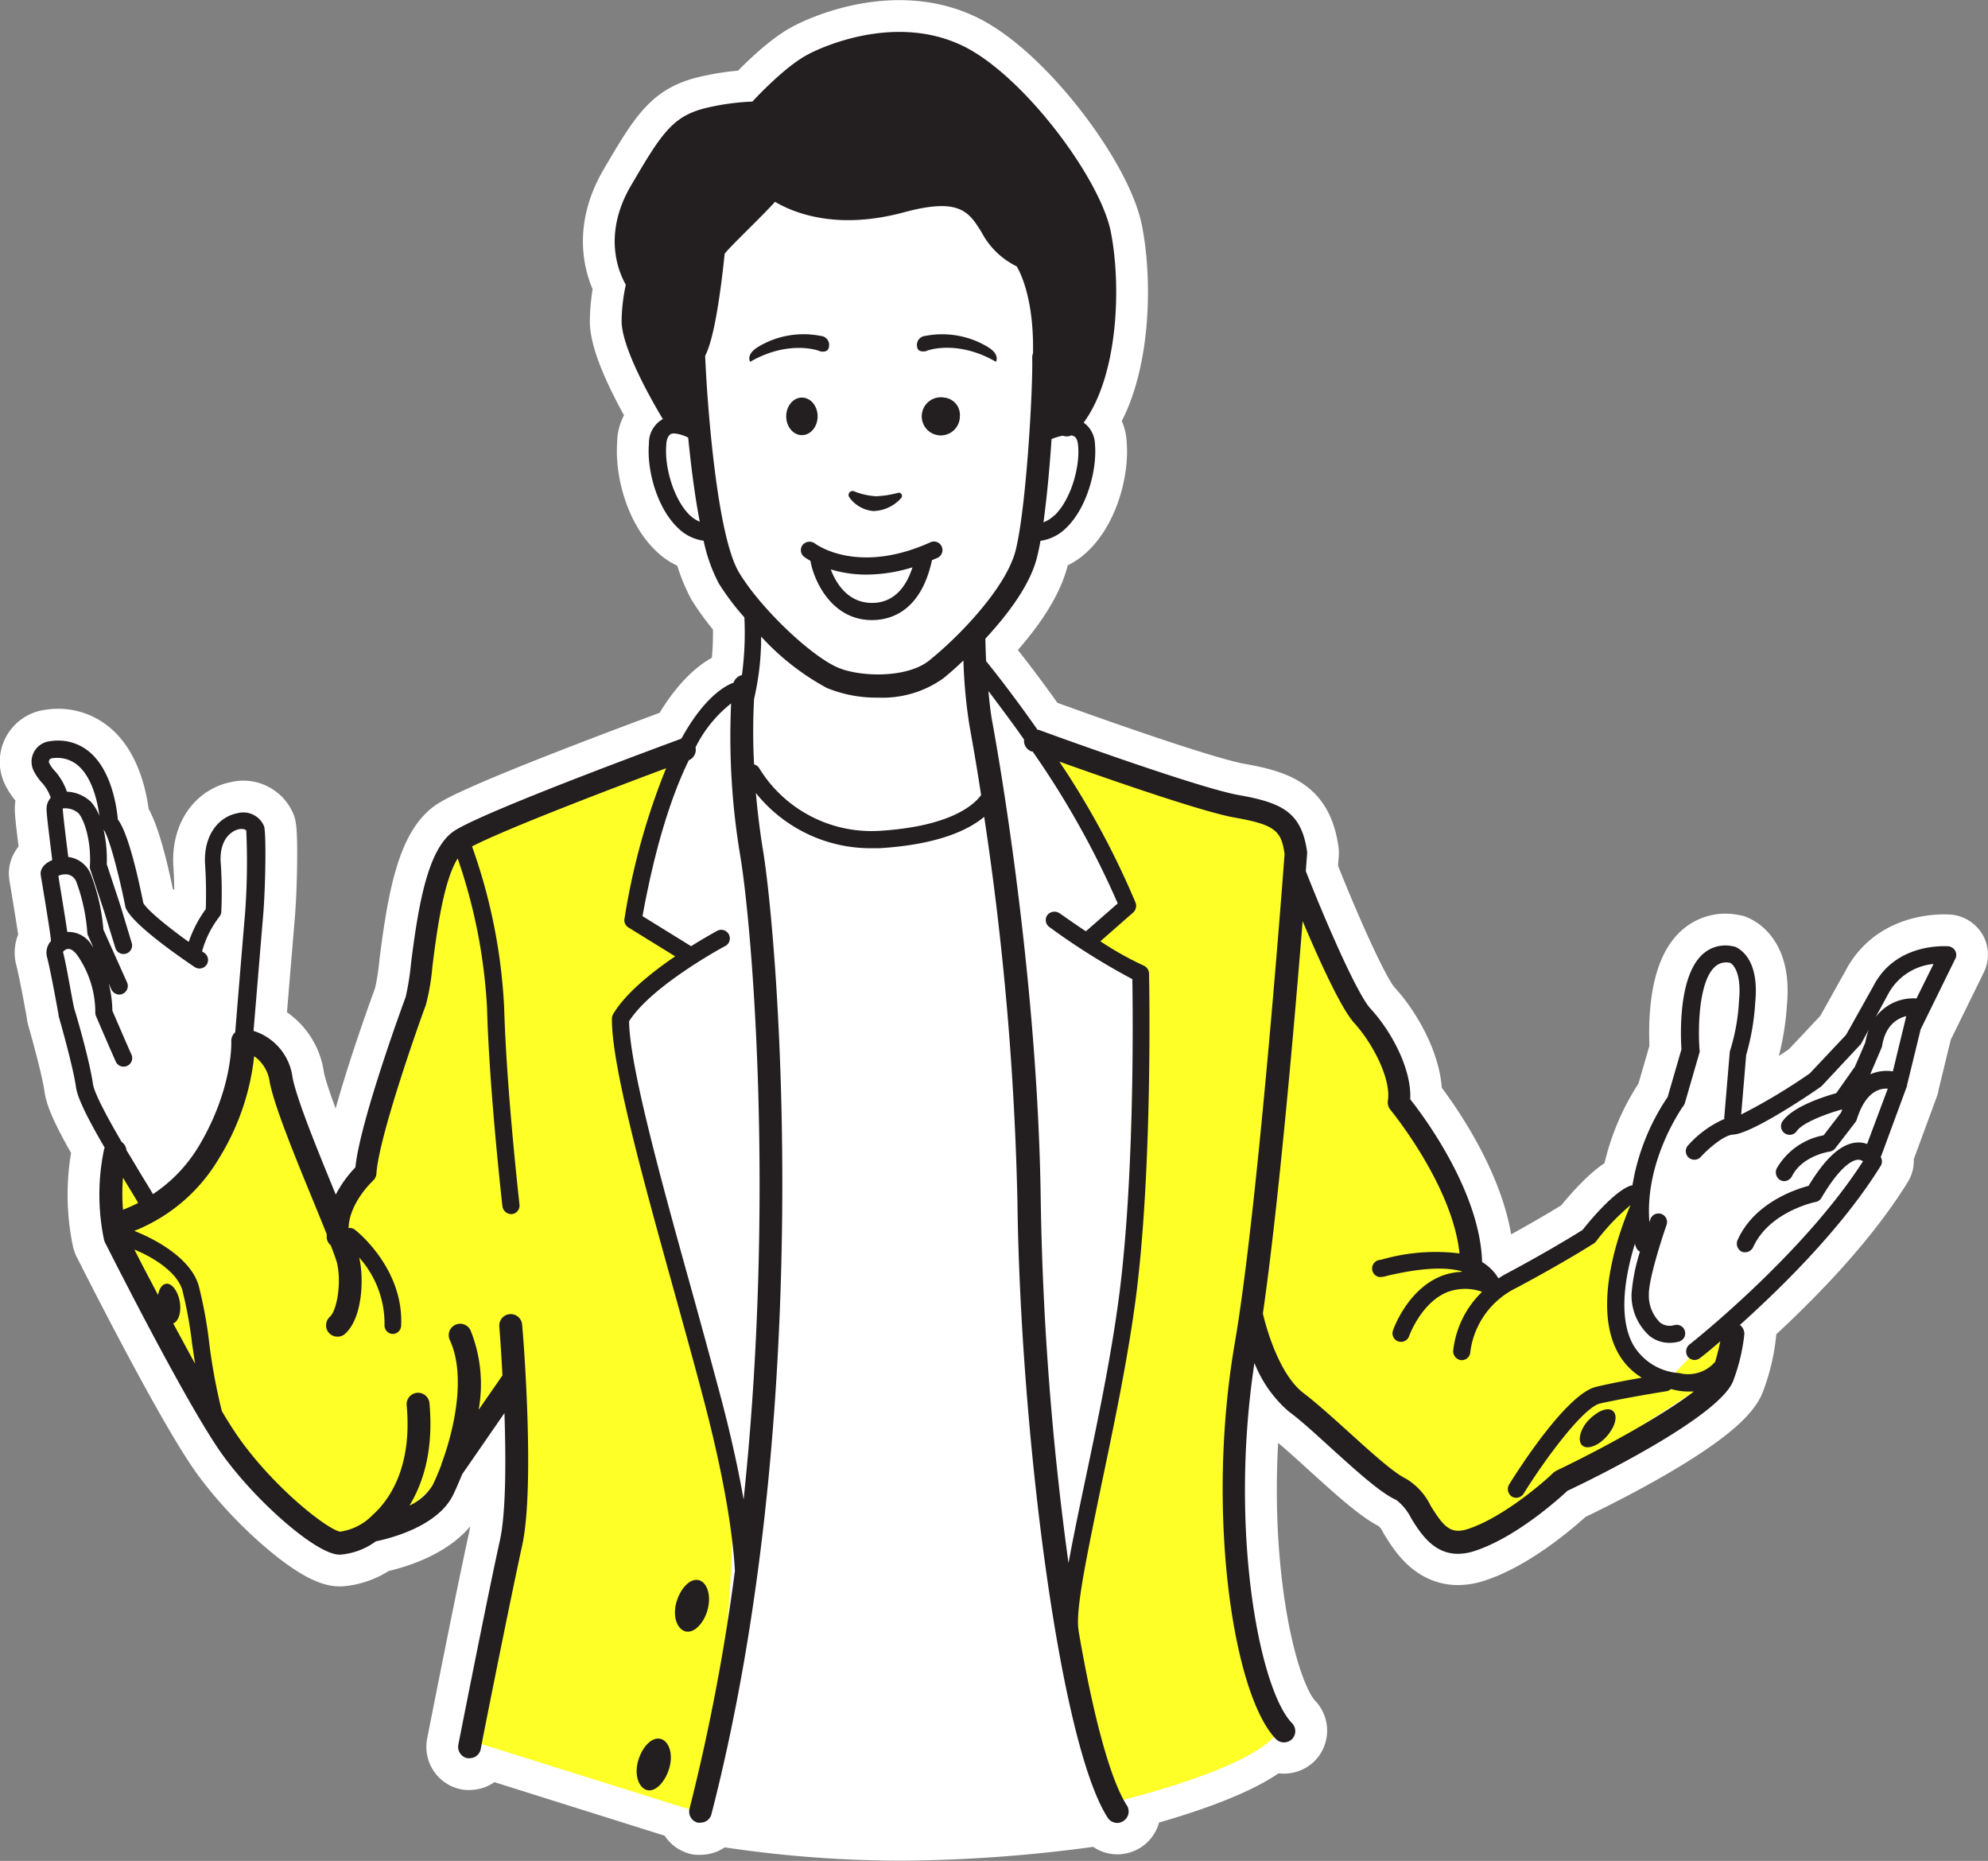 <svg xmlns="http://www.w3.org/2000/svg" viewBox="0 0 219 204.97"><rect x="0" y="0" width="219" height="204.97" fill="#808080" stroke="none"/><defs><style>.cls-1,.cls-2{fill:#fff;}.cls-1{stroke:#fff;stroke-linejoin:round;stroke-width:7px;}.cls-3{fill:#ffff28;}.cls-4{fill:#231f20;}</style></defs><title>アセット 8</title><g id="レイヤー_2" data-name="レイヤー 2"><g id="イラスト差し替え"><path class="cls-1" d="M215.38,104.71a1,1,0,0,0-.74-.48c-.24,0-5.79-.45-8.27,4.39l-3,5.36-4,4.25a64.65,64.65,0,0,1-7.56,4.53l.55-6.55a26.45,26.45,0,0,0,1-5.81c.5-5.09-2-6-2.26-6.14l-.09,0a3.71,3.71,0,0,0-3.39.8c-2.79,2.43-2.48,9.14-2.39,10.53l-1.52,5.24a24.46,24.46,0,0,0-3.88,9.74.86.86,0,0,0-.27,0c-1.85.69-4.59,4.05-5.22,4.85-.65.41-3.63,2.26-8.27,4.74q-.54.3-1,.6a5.17,5.17,0,0,0-1.8-1.8c-.22-7.7-6.38-16-7.92-17.93.18-3.23-2-7.42-4.39-10-1.52-1.68-5.05-9.89-7.06-15,0,0,0-.07-.05-.11.08-1.14.13-1.8.14-1.85h0s0-.06,0-.09V93.8h0c-.62-4.33-2.74-5.38-7.55-6.23-4.52-.79-21.86-7.11-22-7.18l-.14,0c-2.6-3.72-4.79-6.48-5.67-7.57-.05-1.07-.07-2-.08-2.47,2.51-2.72,5-6,5.72-9.1.12-.48.24-1.05.35-1.68a5,5,0,0,0,2.81-1.4c2.32-2.21,3.45-6.45,3.19-9.28a3,3,0,0,0-1.24-2.34c3.83-5.23,4.14-15.11,3-20.95-1.14-6-10-17.8-16.73-20.74C98.05,1.47,89.9,5.5,89,6c-2.26,1.18-5.1,4.1-6.12,5.19a26.11,26.11,0,0,0-5.45.79c-3.4.94-4.62,2.81-8,8.6-3,5.26-1.32,9.33-.49,10.78a19.85,19.85,0,0,0-.46,3.86c-.11,3,3.5,9.21,4.54,10.94a3,3,0,0,0-1.53,2.71c-.26,2.83.86,7.07,3.19,9.28a5,5,0,0,0,2.83,1.41,18.15,18.15,0,0,0,1.66,4.68A27.63,27.63,0,0,0,82,68a34.54,34.54,0,0,1-.27,6.36,1.26,1.26,0,0,0-.92.84c-.47.15-3,1.15-5.75,6.16h0c-.85.32-21,7.71-24.88,10.07-3,1.83-4.06,8-4.9,14.67a29,29,0,0,1-.59,3.71c-.05.14-5,13.5-5.54,18.77a12.85,12.85,0,0,0-2.16,3c-1.92-4.67-4.29-10.45-4.76-12.88a6.19,6.19,0,0,0-4.3-5.15c.34-4.1.87-10.47,1.07-12.85.25-3,.34-8.93.09-9.69a2.47,2.47,0,0,0-2.92-1.44c-1.87.34-3.7,2.14-3.59,5.45a50.38,50.38,0,0,1,.09,5.11,13.46,13.46,0,0,0-1.88,3.62c-2.38-1.71-4.56-3.5-5-4.28-1.28-6.34-2.23-8.45-2.81-9.21-.11-1.27-.65-5.35-3.12-7.43a5.37,5.37,0,0,0-4.33-1.19A2.27,2.27,0,0,0,3.76,85a6,6,0,0,0,.93,1.29,4.82,4.82,0,0,1,.9,1.58,1.82,1.82,0,0,0-.46,1.25c0,.72.43,4,.63,5.62-.87.35-1.37,1-1.27,1.61,0,.12.09.59.2,1.24.24,1.48.89,5.36.92,6,0,0,0,0,0,.07a1.9,1.9,0,0,0-.45,1.68c.42,1.53,1.28,6.38,1.29,6.43s0,.07,0,.1,1.6,5.54,1.92,7.88c.17,1.27,1.45,3.73,3.16,6.66a1.29,1.29,0,0,0-.07.21,24.34,24.34,0,0,0,0,9.94,2.31,2.31,0,0,0,.1.28c.38.74,9.19,18.29,13.06,23.55,3.66,5,9.61,10.2,12.26,10.78a2.37,2.37,0,0,0,.61.07,7.66,7.66,0,0,0,3.92-1.47c1.38-.28,6.77-1.57,8.5-5.1.31-.63.64-1.41,1-2.27l4.66-6.75c.17,5.1.18,11-.51,14.06-1.41,6.4-4.54,22.31-4.57,22.47a1.27,1.27,0,0,0,1,1.48,1,1,0,0,0,.24,0,1.24,1.24,0,0,0,1.23-1l.1-.47,22.9,7.2a1.25,1.25,0,0,0,.91,1.41,1.75,1.75,0,0,0,.32,0,1.25,1.25,0,0,0,1.21-1l0-.09a128.59,128.59,0,0,0,20.94,1.74,159.72,159.72,0,0,0,22.42-1.75,5.3,5.3,0,0,0,.28.47,1.26,1.26,0,0,0,1.05.58,1.28,1.28,0,0,0,.68-.2,1.25,1.25,0,0,0,.38-1.74c-.12-.2-.25-.41-.37-.64,4-1,13.59-3.75,16.55-6.95a1.79,1.79,0,0,0,.22.25,1.22,1.22,0,0,0,.9.39,1.29,1.29,0,0,0,.88-.35,1.26,1.26,0,0,0,0-1.78c-3.6-3.74-6.93-21.23-4.13-39.66a13.74,13.74,0,0,0,3.8,5.36c1.37,1,3.13,2.64,4.83,4.18,2.73,2.47,5.31,4.8,7,5.55a5.75,5.75,0,0,1,1.63,2c1,1.62,2.44,3.93,5.16,3.93a5.92,5.92,0,0,0,1.88-.33c4.54-1.49,9.27-5.76,10.18-6.61,4.24-2,17.15-8.52,18.32-12.27a20.52,20.52,0,0,0,1.17-5,1.23,1.23,0,0,0-.49-1c4.44-4,11.22-10.58,15.52-17.54a.93.93,0,0,0,0-.94l0-.07a.76.76,0,0,0,.09-.18l2.8-7.6a0,0,0,0,1,0,0s0,0,0-.08l1.5-6.15,3.78-7.7A.94.94,0,0,0,215.38,104.71ZM46.59,164.79l.14-.13Z"/><path class="cls-2" d="M77.19,199.51s5.33-27.33,5.94-33.64,2.44-46.34.54-64.54L80.85,85.11h2s5.81,8,12.35,7.37c0,0,9.46.56,14.17-5.18,0,0,3,23.3,3.45,30.65s1.16,29.75,1.83,36.32,4.21,30.51,4.52,32,4,13.23,4,13.23a157.63,157.63,0,0,1-23.75,2A125.35,125.35,0,0,1,77.19,199.51Z"/><path class="cls-3" d="M51.1,191.5s4-20.37,4.56-24.13,0-15.06,0-15.06l-4.56,6.61s-3.51,7.35-10.78,9.58c0,0-1.92,2.26-3.77,1.36s-10.48-7.39-15.91-17.48-8.8-17.49-8.8-17.49l.25-8.07,3.52,5.94s5.62-3.24,7.27-6.75,3.26-11.36,3.26-11.36S29,114.36,30,118s6.6,18.24,6.6,18.24l3-7.05,5.51-18.9s.48-15.63,5-17.75,24.67-9.95,24.67-9.95S70.18,94,69.55,101.33l5.78,3.83s-6.88,4.31-7.59,7,8.82,37,8.82,37l4.16,18.4s-.3,21-4.16,31.93Z"/><path class="cls-3" d="M183.65,152.09s-7.33-.85-6.28-8.52,2.68-10.81,2.68-10.81l-.68-1.28L173,137.06l-9,5.48-2.5-3.13s-.59-8.08-8-18a16.57,16.57,0,0,0-4-9.59c-2.41-2.59-5.41-9-7.28-13.39a19.2,19.2,0,0,0,0-4.5c-1-2.88-2.32-4.93-5-5.17s-23.79-7.24-23.79-7.24,9.53,15.65,10.2,18.21l-3.92,4.42,5.33,3s-.52,29.39-1.41,35.33S117.24,178,117.24,178s2.24,13.75,4.76,20.67c0,0,16.1-3.64,18.85-8,0,0-5.94-12.33-5.5-24.08.22-5.87.88-12.79,1.49-18.25l1.93,1.26s-.49,1.55,3.42,4.9,12.55,10.39,12.55,10.39,2.26,7.78,7.91,4.32a77.94,77.94,0,0,0,8.69-6l17.84-11.59.75-6Z"/><path class="cls-4" d="M215.38,104.71a1,1,0,0,0-.74-.48c-.24,0-5.79-.45-8.27,4.39l-3,5.36-4,4.25a64.65,64.65,0,0,1-7.56,4.53l.55-6.55a26.45,26.45,0,0,0,1-5.81c.5-5.09-2-6-2.26-6.14l-.09,0a3.71,3.71,0,0,0-3.39.8c-2.79,2.43-2.48,9.14-2.39,10.52l-1.52,5.25a24.47,24.47,0,0,0-3.88,9.73.88.88,0,0,0-.27.06c-1.85.69-4.59,4.05-5.22,4.85-.65.41-3.63,2.27-8.27,4.75-.36.19-.7.39-1,.59a5.17,5.17,0,0,0-1.8-1.8c-.22-7.7-6.38-16-7.92-17.93.18-3.23-2-7.42-4.39-10-1.52-1.68-5.05-9.89-7.06-15,0,0,0-.07-.05-.11.08-1.14.13-1.8.14-1.85h0s0-.06,0-.09V93.8h0c-.62-4.33-2.74-5.38-7.55-6.23-4.52-.79-21.86-7.11-22-7.18l-.14,0c-2.6-3.72-4.79-6.48-5.67-7.57-.05-1.07-.07-2-.08-2.47,2.51-2.72,5-6,5.72-9.1.12-.48.24-1.05.35-1.68a5,5,0,0,0,2.81-1.4c2.32-2.21,3.45-6.45,3.19-9.28a3,3,0,0,0-1.24-2.34c3.83-5.23,4.14-15.11,3-20.95-1.14-6-10-17.8-16.73-20.74C98.05,1.47,89.9,5.5,89,6c-2.26,1.18-5.1,4.1-6.12,5.19a26.11,26.11,0,0,0-5.45.79c-3.4.94-4.62,2.81-8,8.6-3,5.26-1.32,9.33-.49,10.78a19.85,19.85,0,0,0-.46,3.86c-.11,3,3.5,9.21,4.54,10.94a3,3,0,0,0-1.53,2.71c-.26,2.83.86,7.07,3.19,9.28a5,5,0,0,0,2.83,1.41,18.15,18.15,0,0,0,1.66,4.68A27.63,27.63,0,0,0,82,68a34.54,34.54,0,0,1-.27,6.36,1.26,1.26,0,0,0-.92.84c-.47.15-3,1.15-5.75,6.16h0c-.85.32-21,7.71-24.88,10.07-3,1.83-4.06,8-4.9,14.67a29,29,0,0,1-.59,3.71c-.05.14-5,13.5-5.54,18.77a12.85,12.85,0,0,0-2.16,3c-1.92-4.67-4.29-10.45-4.76-12.88a6.19,6.19,0,0,0-4.3-5.15c.34-4.1.87-10.47,1.07-12.85.25-3,.34-8.93.09-9.69a2.47,2.47,0,0,0-2.92-1.44c-1.87.34-3.7,2.14-3.59,5.45a50.38,50.38,0,0,1,.09,5.11,13.46,13.46,0,0,0-1.88,3.62c-2.38-1.71-4.56-3.5-5-4.28-1.28-6.34-2.23-8.45-2.81-9.21-.11-1.27-.65-5.35-3.12-7.43a5.37,5.37,0,0,0-4.33-1.19A2.27,2.27,0,0,0,3.76,85a6,6,0,0,0,.93,1.29,4.82,4.82,0,0,1,.9,1.58,1.82,1.82,0,0,0-.46,1.25c0,.72.43,4,.63,5.62-.87.35-1.37,1-1.27,1.61,0,.12.09.59.2,1.24.24,1.48.89,5.36.92,6,0,0,0,0,0,.07a1.9,1.9,0,0,0-.45,1.68c.42,1.53,1.28,6.38,1.29,6.43s0,.07,0,.1,1.6,5.54,1.92,7.87c.17,1.28,1.45,3.74,3.16,6.67a1.29,1.29,0,0,0-.07.21,24.34,24.34,0,0,0,0,9.94,2.31,2.31,0,0,0,.1.28c.38.74,9.19,18.28,13.06,23.55,3.66,5,9.61,10.2,12.26,10.78a2.37,2.37,0,0,0,.61.07,7.66,7.66,0,0,0,3.92-1.47c1.38-.28,6.77-1.57,8.5-5.1.31-.63.64-1.41,1-2.28l4.66-6.74c.17,5.1.18,11-.51,14.06-1.41,6.4-4.54,22.31-4.57,22.47a1.27,1.27,0,0,0,1,1.48,1,1,0,0,0,.24,0,1.24,1.24,0,0,0,1.23-1c0-.16,3.16-16,4.56-22.42,1.45-6.58.09-23.58,0-24.3a1.26,1.26,0,1,0-2.51.21c0,.06.18,2.27.34,5.36a1,1,0,0,0-.12.16l-2.5,3.61a15.9,15.9,0,0,0-.88-8.71,1.26,1.26,0,1,0-2.29,1.05c1.74,3.77.59,9.56-.94,13.66l0,.06c-.31.81-.63,1.56-.94,2.21a5.74,5.74,0,0,1-2.57,2.28c1.48-2.43,2.68-6.06,2.2-11.28a1.26,1.26,0,0,0-2.51.24c.64,6.92-2,10.52-3.72,12.05a6.16,6.16,0,0,1-3.63,1.87c-1.48-.33-6.92-4.6-10.77-9.83-.62-.84-1.39-2-2.24-3.45a63.47,63.47,0,0,1-1.4-7.57,48,48,0,0,0-1.16-6.28c-1-3.35-5.61-5.43-7.09-6a18.94,18.94,0,0,0,9.34-8A26.82,26.82,0,0,0,28,116.34a4.11,4.11,0,0,1,1.71,2.85c.52,2.69,2.86,8.39,4.93,13.42.48,1.18.95,2.32,1.35,3.33,0,.14,0,.29,0,.43a1.28,1.28,0,0,0,.44.79c.35.9.6,1.59.69,1.93.52,2.19,0,5.25-.78,5.95a1.26,1.26,0,0,0-.1,1.78,1.29,1.29,0,0,0,.94.41,1.23,1.23,0,0,0,.84-.32c1.88-1.69,2.11-6,1.55-8.39a10.94,10.94,0,0,1,2.79,7.41.94.94,0,0,0,.89,1h0a.94.94,0,0,0,.94-.9c.3-6.29-4.86-10.4-5.08-10.57a.89.89,0,0,0-.71-.19c.07-2.78,2.64-5.16,2.66-5.19a1.19,1.19,0,0,0,.41-.85c.27-4,4.6-16.29,5.44-18.53a25.1,25.1,0,0,0,.73-4.28c.43-3.42,1.18-9.35,2.78-11.86A59.86,59.86,0,0,1,53.65,111c.27,9.42,1.69,21.77,1.7,21.89a1,1,0,0,0,.94.84h.11a.94.94,0,0,0,.83-1c0-.13-1.42-12.4-1.69-21.73A61.7,61.7,0,0,0,52,93.23c3.87-2,16.12-6.65,21.38-8.61a75,75,0,0,0-4.58,16.54.93.93,0,0,0,.43,1l5.15,3.18c-2.56,1.74-5.5,4.08-6.85,6.39a.93.93,0,0,0-.12.46c-.06,5.15,3.48,17.89,6.9,30.21,1.21,4.36,2.35,8.47,3.32,12.19,2.51,9.62,3.17,15.53,3.33,18.43a227,227,0,0,1-5,26.2,1.26,1.26,0,0,0,.9,1.54,1.75,1.75,0,0,0,.32,0,1.25,1.25,0,0,0,1.21-1c11.51-44.8,7.33-95.82,5.68-106-.38-2.31-.63-4.46-.8-6.41a16.19,16.19,0,0,0,12.57,6.08l1,0c6.48-.39,9.84-2,11.58-3.46a330.17,330.17,0,0,1,3.66,42.33c.32,25.28,4.64,59.69,9.94,67.91a1.26,1.26,0,0,0,1.05.58,1.21,1.21,0,0,0,.68-.21,1.24,1.24,0,0,0,.38-1.73c-1.86-2.89-3.73-10-5.31-19.2a.22.22,0,0,1,0-.08c-.4-2.18,1-8.61,2.52-16.06,1.38-6.56,2.94-14,3.82-20.83,1.87-14.72,1.42-35.26,1.42-35.47a1,1,0,0,0-.58-.85,34.81,34.81,0,0,1-4.78-2.68l3.62-3.18a1,1,0,0,0,.26-1.06,91.14,91.14,0,0,0-8.4-15.55c5.29,1.89,15.78,5.55,19.34,6.17,4.49.79,5.1,1.48,5.47,4-.19,2.56-2.92,39-5.49,53.91-3.2,18.57-.2,38.66,4.52,43.56a1.22,1.22,0,0,0,.9.39,1.29,1.29,0,0,0,.88-.35,1.26,1.26,0,0,0,0-1.78c-3.6-3.74-6.93-21.23-4.13-39.66a13.74,13.74,0,0,0,3.8,5.36c1.37,1,3.13,2.64,4.83,4.18,2.73,2.47,5.31,4.8,7,5.55a5.75,5.75,0,0,1,1.63,2c1,1.62,2.44,3.93,5.16,3.93a5.92,5.92,0,0,0,1.88-.33c4.54-1.49,9.27-5.76,10.18-6.61,4.24-2,17.15-8.52,18.32-12.27a20.63,20.63,0,0,0,1.17-5,1.23,1.23,0,0,0-.49-1c4.44-4,11.22-10.58,15.52-17.54a.93.93,0,0,0,0-.94l0-.07a.61.61,0,0,0,.09-.18l2.8-7.6a0,0,0,0,1,0,0s0,0,0-.08l1.5-6.15,3.78-7.7A.94.94,0,0,0,215.38,104.71ZM20.08,142.08a46.59,46.59,0,0,1,1.09,6c.11.71.21,1.42.32,2.13-.81-1.47-1.62-3-2.41-4.44.59-.22.91-1.22.73-2.36s-.88-2.14-1.54-2c-.43.07-.74.56-.86,1.23-1.05-2-2-3.78-2.6-5C16.66,138.39,19.45,140,20.08,142.08Zm-14.65-58a.4.4,0,0,1,0-.36.35.35,0,0,1,.27-.19,3.51,3.51,0,0,1,2.86.76c1.65,1.38,2.21,4.17,2.39,5.58a5.3,5.3,0,0,0-.9-1.52A4.11,4.11,0,0,0,7.37,87.2a6.64,6.64,0,0,0-1.32-2.27A3.68,3.68,0,0,1,5.43,84.07Zm1,12.39a1.88,1.88,0,0,1,1.07-.14,1.3,1.3,0,0,1,.92.83,20.36,20.36,0,0,1,1.2,5.59.9.9,0,0,0,.09.32l.58,1.31c-.06-.1-.13-.19-.2-.29a3,3,0,0,0-2.68-1.44c-.12-.87-.37-2.44-.86-5.41C6.5,96.93,6.46,96.66,6.43,96.46Zm7.12,36.79a21.65,21.65,0,0,1,0-3.54l.42.7c.53.87,1,1.64,1.25,2.08A18.07,18.07,0,0,1,13.55,133.25ZM27,100.55c-.21,2.45-.76,9.09-1.09,13.17l-.08.06a1.26,1.26,0,0,0-.35.94s.22,5.12-3.54,11.46a16.56,16.56,0,0,1-5.09,5.35c-.27-.47-.71-1.19-1.27-2.1-.45-.74-1-1.7-1.65-2.74a1.25,1.25,0,0,0-.53-.91c-1.5-2.56-3-5.33-3.16-6.37-.32-2.37-1.79-7.5-2-8.1s-.86-4.8-1.3-6.45a.76.76,0,0,1,.49-.33c.45-.08.86.39,1.07.67a11,11,0,0,1,2,6.33.94.94,0,0,0,.07.37c.07.17,1.77,4.13,2.22,5.11a.95.95,0,0,0,1.72-.79c-.39-.85-1.79-4.1-2.13-4.89a13.12,13.12,0,0,0-.4-3l.29.66a1,1,0,0,0,.87.56.85.85,0,0,0,.38-.09.94.94,0,0,0,.48-1.24l-2.61-5.83a21.88,21.88,0,0,0-1.35-6,3.11,3.11,0,0,0-2.52-2c-.25-2-.58-4.67-.61-5.35H7a2.22,2.22,0,0,1,1.64.53c.6.65,1.41,2.92,1.27,5.74a1,1,0,0,0,0,.35l1.59,4.82,1.21,3.94a.94.94,0,1,0,1.8-.56l-1.21-4-1.54-4.68a14.63,14.63,0,0,0-.35-3.8h0c.58.71,1.69,4.92,2.4,8.48a.6.6,0,0,0,.06.19c.82,1.89,6.46,5.72,7.58,6.47a.94.94,0,0,0,1.05-1.57l-.24-.16a11.1,11.1,0,0,1,1.91-3.82,1,1,0,0,0,.21-.54,47.46,47.46,0,0,0-.08-5.61c-.08-2.45,1.25-3.34,2.05-3.49.36-.06.69,0,.78.16A77.06,77.06,0,0,1,27,100.55Zm89.15-43.79a3.49,3.49,0,0,1-1.2.77c.37-2.7.68-6,.89-9.17a6.37,6.37,0,0,1,1.25-.37,1.25,1.25,0,0,0,.42.08,1.34,1.34,0,0,0,.51-.11,1.15,1.15,0,0,1,.28.09c.1.05.39.2.46,1C119,51.36,118,55,116.18,56.76ZM76,56.76C74.18,55,73.18,51.36,73.4,49c0-.45.16-1,.5-1.19s1.36.09,1.91.39c.3,3,.71,6.34,1.28,9.27A3.75,3.75,0,0,1,76,56.76Zm5.91,108.38c-.51-2.95-1.29-6.61-2.44-11-1-3.74-2.12-7.86-3.33-12.22-3.18-11.44-6.77-24.37-6.84-29.43,2.48-3.92,10.44-8.21,10.52-8.25a.95.95,0,1,0-.89-1.67c-.12.07-1.26.69-2.8,1.65l-5.35-3.31c1.49-8.2,3.36-13.61,5.1-17.17a1.25,1.25,0,0,0,.74-1.42,14.17,14.17,0,0,1,3.92-4.84,79.59,79.59,0,0,0,1,16.74C82.81,101.74,85.43,131.87,81.92,165.14ZM96.78,91.52a14.52,14.52,0,0,1-13.13-6.88.91.91,0,0,0-.58-.44,67.26,67.26,0,0,1,0-7.22,29.92,29.92,0,0,0,.78-6.86,27.6,27.6,0,0,0,7.22,5.65,14.33,14.33,0,0,0,5.68,1.07,11.53,11.53,0,0,0,7.12-2.09c.64-.51,1.42-1.19,2.26-2a56.79,56.79,0,0,0,.64,7h0c0,.09.57,3,1.31,7.82C107.29,88.68,104.62,91.06,96.78,91.52Zm9.67-22.58h0a41.64,41.64,0,0,1-4.12,3.84c-2.56,2-7.82,1.77-10.17.69C89,72,83.58,66.73,81.38,63c-2.39-4.08-3.46-18.21-3.7-23.8,1-1.92,1.71-7,2.15-11.25.32-.43,1.44-1.54,2.35-2.45s2.16-2.13,3.2-3.27c2,1.18,6.72,3.17,14.18,1.16,6.17-1.67,7.17-.05,8.57,2.19A8.67,8.67,0,0,0,112,29.34c.48.81,1.89,3.7,1.8,9.47,0,0,0,.06,0,.09a1.28,1.28,0,0,0-.09.48c.09,3.49-.66,16.59-1.82,21.22C111.23,63.22,108.9,66.34,106.45,68.94Zm16.68,30.57-3.51,3.07c-1.65-1.1-2.89-2-2.92-2a1,1,0,0,0-1.32.21.94.94,0,0,0,.22,1.32,74.61,74.61,0,0,0,9.14,5.74c.06,3.48.26,21.42-1.42,34.59-.86,6.75-2.41,14.15-3.79,20.68-.71,3.38-1.35,6.44-1.82,9.06a330.73,330.73,0,0,1-3.06-39.91c-.33-26-5.24-52.25-5.37-52.94-.17-1-.3-2.1-.39-3.22,1,1.36,2.41,3.19,3.92,5.35a1.25,1.25,0,0,0,.82,1.31l.12,0A96.27,96.27,0,0,1,123.13,99.51Zm48.3,62.5a1.46,1.46,0,0,0-.33.22c0,.05-5,4.73-9.38,6.18-1.92.63-2.68-.24-4.11-2.54a7.07,7.07,0,0,0-2.73-3c-1.29-.59-3.95-3-6.3-5.13-1.74-1.57-3.54-3.2-5-4.31-2.81-2.15-4.22-7.71-4.46-8.75,1.76-12.15,3.51-32.37,4.38-43.22,1.72,4.07,4.2,9.59,5.69,11.23,2.06,2.27,4.07,6.18,3.7,8.55a1.27,1.27,0,0,0,.28,1c.07.09,6.84,8.32,7.61,15.82a21.49,21.49,0,0,0-8.32.61,4.4,4.4,0,0,1-.48.11.95.95,0,0,0,.06,1.89,3.75,3.75,0,0,0,.84-.16c3.56-.83,6.27-1,8.15-.48,0,0,0,0,0,.06a6.77,6.77,0,0,0-2.46.55c-3.58,1.55-5.06,5.73-5.12,5.91a.94.94,0,0,0,.58,1.2,1.12,1.12,0,0,0,.31.05.94.94,0,0,0,.89-.63s1.27-3.57,4.09-4.8a5.57,5.57,0,0,1,3.95-.08,10.61,10.61,0,0,0-3.19,6.53,1,1,0,0,0,.9,1h.05a.94.94,0,0,0,.94-.9,9.13,9.13,0,0,1,5.07-7.06c5.33-2.84,8.51-4.88,8.54-4.9a1,1,0,0,0,.24-.22,24.7,24.7,0,0,1,3.8-4c-.87,2-4.33,10.67-1.46,16.12a7.37,7.37,0,0,0,2.7,2.89c-1.5.26-3.43.62-5,1-3.23.71-8.59,9.11-9.63,10.79a1,1,0,0,0,.31,1.3,1,1,0,0,0,.5.14,1,1,0,0,0,.8-.45c2.41-3.89,6.62-9.54,8.43-9.94,2.95-.66,7.26-1.34,7.3-1.35a.94.94,0,0,0,.5-.24l.38.09a6.3,6.3,0,0,0,1.53.18l.62,0C183.5,155.67,177.2,159.24,171.43,162Zm34.25-36a2.47,2.47,0,0,0-.89-.17h-.06c-1.75,0-3.55,1.56-5.5,4.78-1.41.37-6,1.86-7.83,6a1,1,0,0,0,.47,1.25,1,1,0,0,0,1.25-.48c1.78-3.95,6.86-5,6.91-5a.92.92,0,0,0,.62-.45c2.23-3.78,3.59-4.2,4.08-4.2h0a1,1,0,0,1,.5.17c-6.63,10.33-19,20.1-19.14,20.2a1,1,0,0,0-.16,1.33,1,1,0,0,0,.75.36,1,1,0,0,0,.58-.2c.13-.1,1-.77,2.25-1.86-.1.51-.27,1.24-.56,2.25a3.92,3.92,0,0,1-4,1.24l-.1,0a6.33,6.33,0,0,1-5-3.22c-1.65-3.13-.74-7.8.27-11.07,0,.12,0,.23.08.34a.94.94,0,0,0,.46.59,20.46,20.46,0,0,0-.93,4.67,6,6,0,0,0,2,4.62,3.51,3.51,0,0,0,2.2.75,4.08,4.08,0,0,0,1-.13.94.94,0,1,0-.46-1.83,1.75,1.75,0,0,1-1.6-.28,4.16,4.16,0,0,1-1.23-3.13c0-1.69,1.41-6.08,1.95-7.62a.94.94,0,1,0-1.78-.63l-.11.33c-.56-6.83,3.71-12.77,3.76-12.83a.85.85,0,0,0,.15-.3l1.61-5.56a.8.8,0,0,0,0-.34c-.16-2-.16-7.48,1.73-9.13a1.82,1.82,0,0,1,1.68-.39c.16.09,1.26.87.94,4.14a22,22,0,0,1-.94,5.38,1.16,1.16,0,0,0-.08.32l-.59,7a1,1,0,0,0,0,.34,11.54,11.54,0,0,0-4,2.91.94.94,0,0,0,.7,1.58.93.93,0,0,0,.69-.3c.91-1,2.62-2.43,3.58-2.47,1.91-.08,7.86-4,9.64-5.26a.93.93,0,0,0,.15-.13l4.13-4.42A.94.94,0,0,0,205,115l.87-1.59a7.81,7.81,0,0,0-.39,1.43l-1.14,2.65-2.06,2.92c-1.29.36-4.79,1.46-5.92,3.11a.95.95,0,0,0,1.57,1.07c.6-.9,3.21-1.91,5-2.39,0,.13-.09.25-.14.38l-1.9,2.47a7.53,7.53,0,0,0-5.18,3.68,1,1,0,0,0,.43,1.27,1,1,0,0,0,.42.1,1,1,0,0,0,.84-.53c1.14-2.29,4.11-2.71,4.13-2.72a1,1,0,0,0,.63-.35l2.23-2.89a.89.89,0,0,0,.15-.29c.53-1.69,1.29-2.76,2.26-3.2a2.43,2.43,0,0,1,1.16-.21Zm4.13-13.32h0l-1.29,5.32a4.47,4.47,0,0,0-2.46.31l0,0,0-.07,1.22-2.85a.9.9,0,0,0,.06-.22c.38-2.29,1.68-3,2.65-3.26Zm1.31-2.71a5.15,5.15,0,0,0-4.5,2.06L208,109.5a6.32,6.32,0,0,1,5-3.32Z"/><path class="cls-4" d="M102.5,59.73c-8,3.61-12.56.26-12.76.11a1,1,0,0,0-1.32.18.94.94,0,0,0,.17,1.32s.29.21.71.45a.37.37,0,0,0,0,.11c.43,2.22,2.39,6.4,6.75,6.4,2,0,5.38-.88,6.62-6.6l.6-.25a.94.94,0,0,0-.78-1.72Zm-6.44,6.68c-2.7,0-4-2.25-4.54-3.69a13.59,13.59,0,0,0,4,.57,17.41,17.41,0,0,0,5-.8C99.87,64.51,98.58,66.41,96.06,66.41Z"/><ellipse class="cls-4" cx="88.34" cy="45.86" rx="1.73" ry="2.07"/><path class="cls-4" d="M90.36,38.7s.78.19.92-.36A1,1,0,0,0,90.41,37a9.68,9.68,0,0,0-6.93,1.23c-1.35.84-.84,1.62-.84,1.62C86.38,37.69,89.52,38.34,90.36,38.7Z"/><path class="cls-4" d="M104,43.79a2.1,2.1,0,1,0,1.74,2.07A1.92,1.92,0,0,0,104,43.79Z"/><path class="cls-4" d="M108.87,38.25A9.71,9.71,0,0,0,101.93,37a1,1,0,0,0-.87,1.32c.14.55.93.36.93.36.84-.36,4-1,7.72,1.17C109.71,39.87,110.21,39.09,108.87,38.25Z"/><path class="cls-4" d="M96.2,56.29a4.23,4.23,0,0,0,3.08-1.44.35.35,0,0,0-.34-.57,10.72,10.72,0,0,1-2.43.38,7.65,7.65,0,0,1-2.44-.55.44.44,0,0,0-.5.68A3.63,3.63,0,0,0,96.2,56.29Z"/><path class="cls-4" d="M77.94,177.34c.43-1.55,0-3-.92-3.28s-2,.78-2.48,2.33,0,3,.92,3.29S77.51,178.89,77.94,177.34Z"/><path class="cls-4" d="M72.8,191.54c-.94-.27-2,.78-2.48,2.33s0,3,.91,3.29,2-.79,2.48-2.34S73.73,191.8,72.8,191.54Z"/><path class="cls-4" d="M175,156.42c-.94,1-1.25,2.29-.7,2.79s1.76.06,2.7-1,1.25-2.28.7-2.78S176,155.39,175,156.42Z"/></g></g></svg>